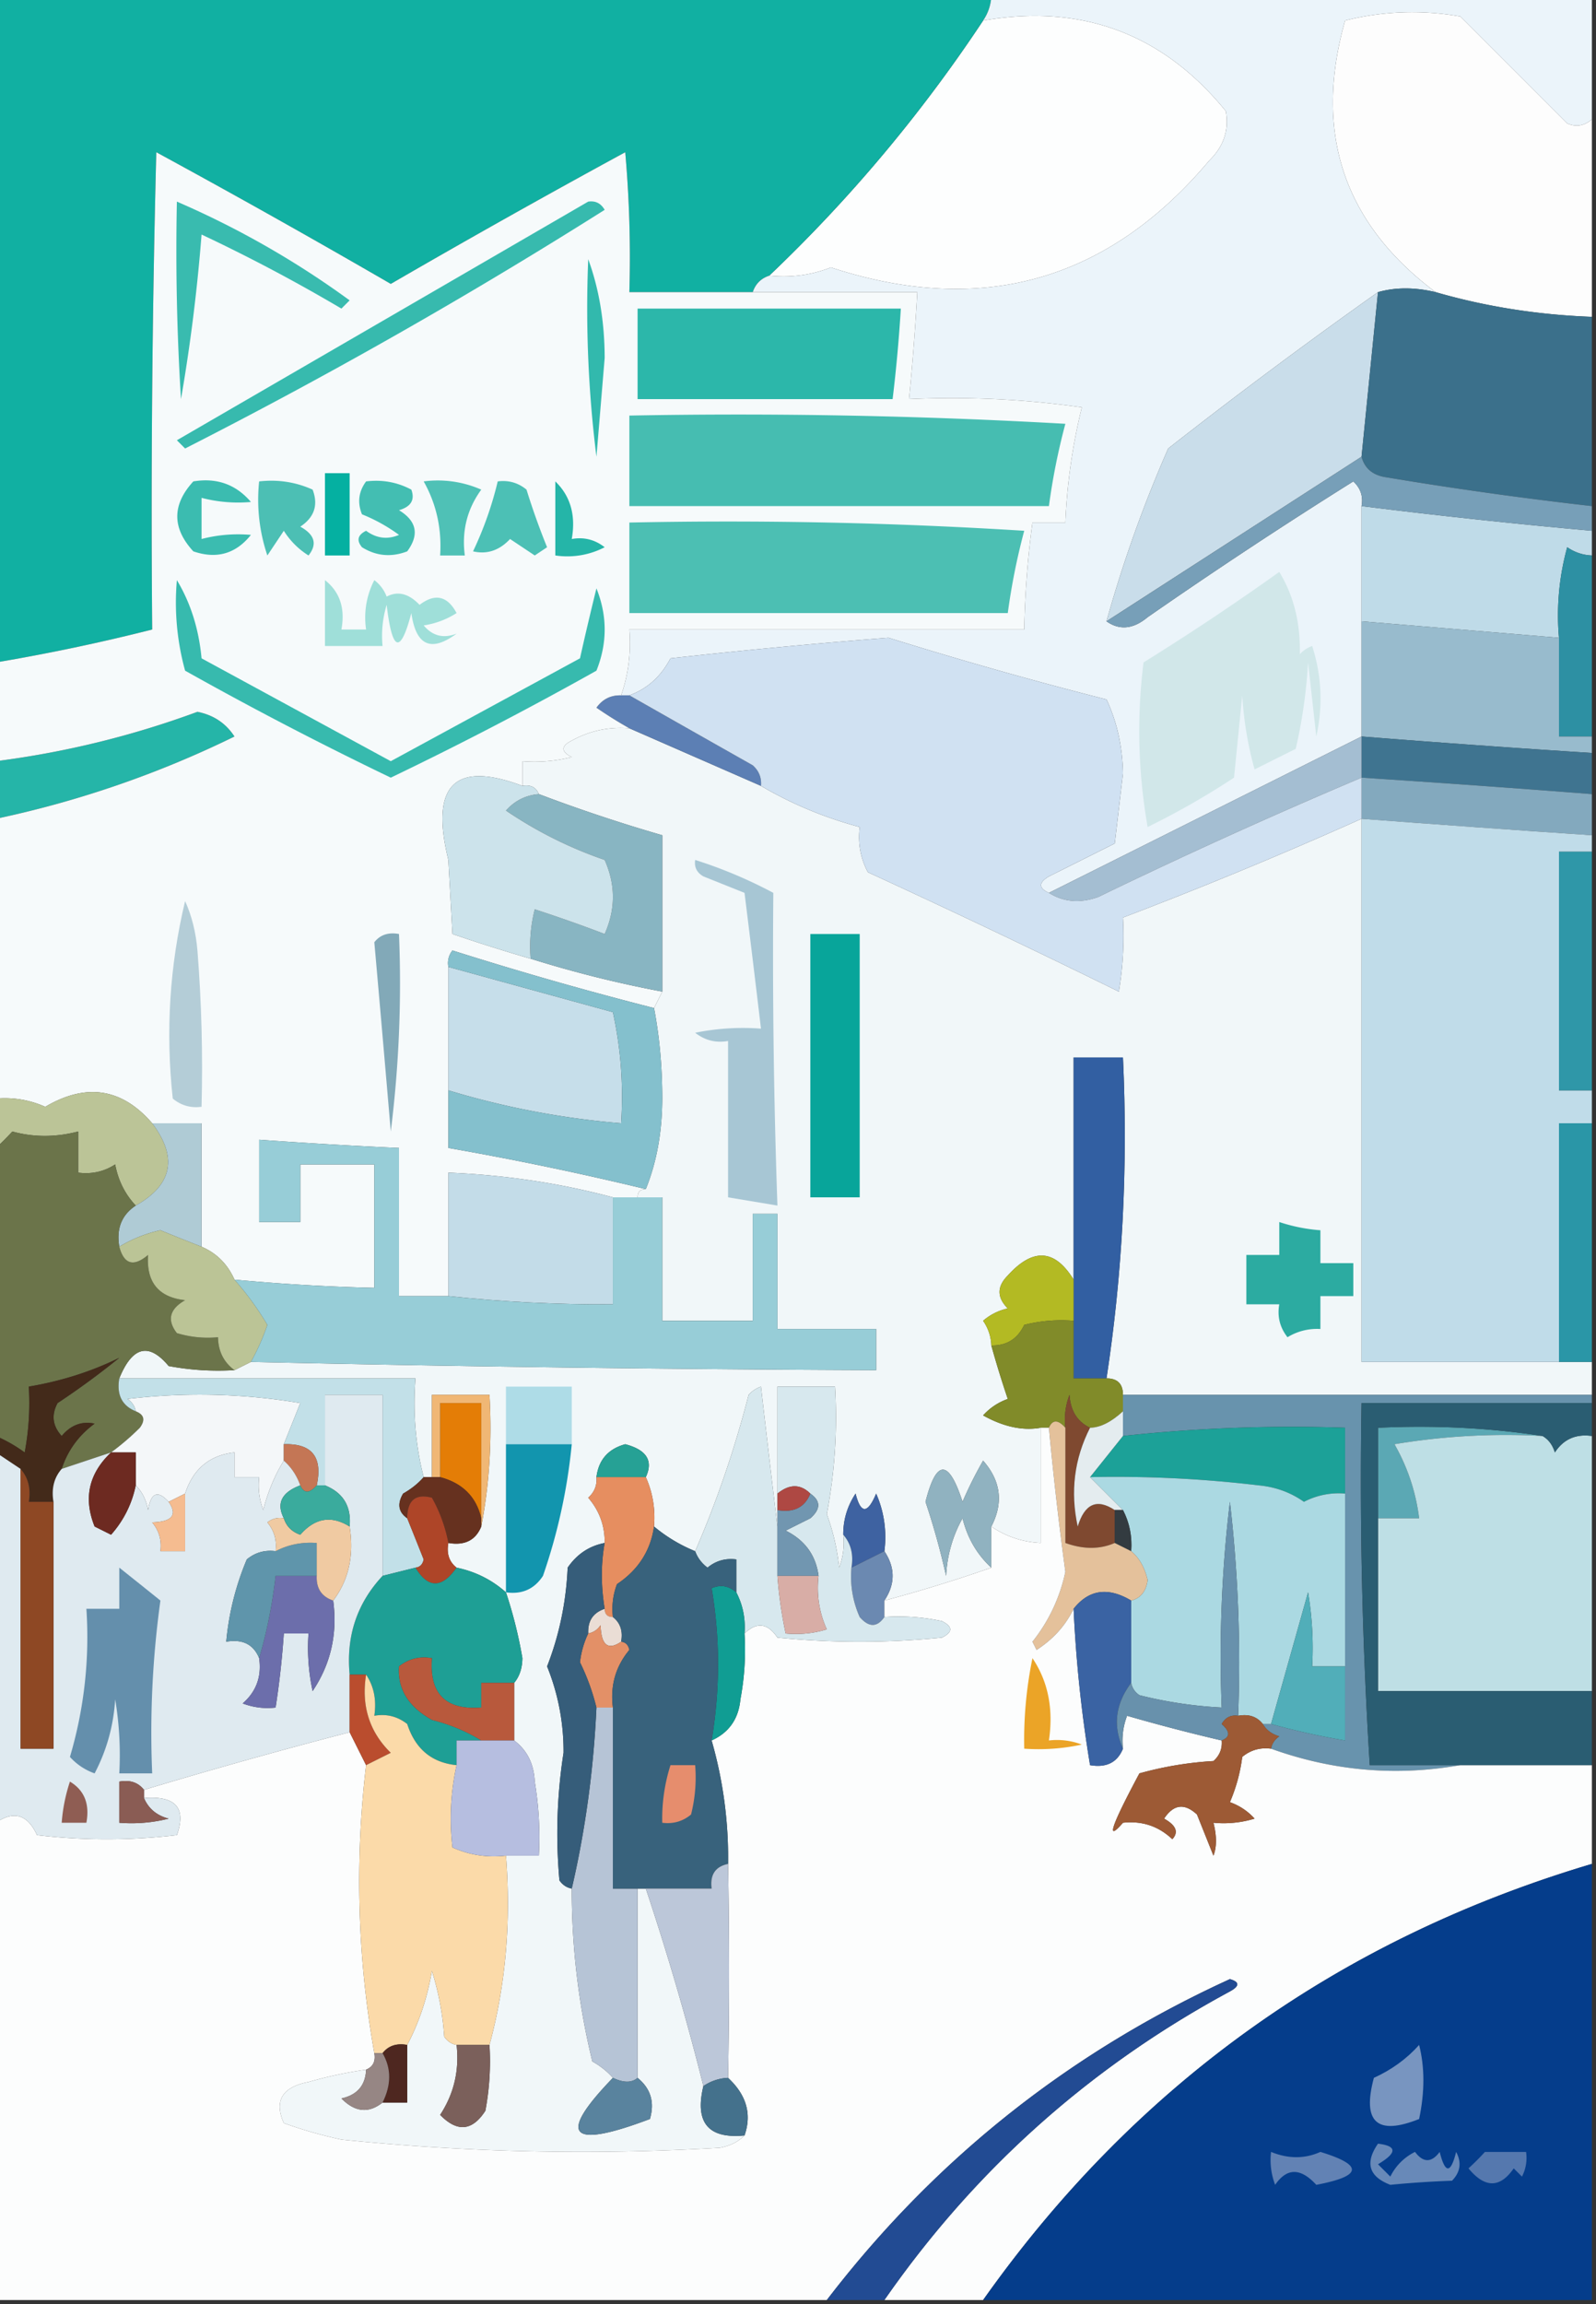 <svg xmlns="http://www.w3.org/2000/svg" width="194" height="280" style="shape-rendering:geometricPrecision;text-rendering:geometricPrecision;image-rendering:optimizeQuality;fill-rule:evenodd;clip-rule:evenodd"><rect width="100%" height="100%" fill="#333333" stroke="none"/><path style="opacity:1" fill="#fdfefe" d="M119.5 2.5c12.005-2.078 21.838 1.589 29.5 11 .418 2.288-.249 4.288-2 6-12.334 14.664-27.667 18.997-46 13-2.38.935-4.88 1.268-7.5 1a179.588 179.588 0 0 0 26-31z"/><path style="opacity:1" fill="#fdfdfd" d="M193.5 14.5v24c-6.58-.24-12.913-1.24-19-3-11.186-8.38-14.852-19.38-11-33a33.226 33.226 0 0 1 14-.5l13 13c1.077.47 2.077.303 3-.5z"/><path style="opacity:1" fill="#11b0a2" d="M-.5-.5h121a5.727 5.727 0 0 1-1 3 179.588 179.588 0 0 1-26 31c-1 .333-1.667 1-2 2h-15c.166-5.676 0-11.343-.5-17-9.58 5.207-19.08 10.54-28.5 16-9.42-5.46-18.92-10.793-28.5-16-.5 19.33-.667 38.664-.5 58a240.379 240.379 0 0 1-19 4v-81z"/><path style="opacity:1" fill="#ebf4fa" d="M120.5-.5h73v15c-.923.803-1.923.97-3 .5l-13-13a33.226 33.226 0 0 0-14 .5c-3.852 13.62-.186 24.62 11 33-2.541-.603-4.874-.603-7 0a659.093 659.093 0 0 0-25.5 19 157.564 157.564 0 0 0-7.5 21c1.589 1.121 3.256.954 5-.5a626.95 626.95 0 0 1 25-16.5c.886.825 1.219 1.825 1 3v28l-38 19c-1.273-.577-1.273-1.243 0-2l8-4 1-8.5c-.058-3.276-.724-6.276-2-9a517.082 517.082 0 0 1-26.5-7.5A811.742 811.742 0 0 0 81.5 80c-1.15 2.2-2.817 3.7-5 4.5h-1c.888-2.555 1.221-5.221 1-8h48c.086-4.357.42-8.69 1-13h4a70.875 70.875 0 0 1 2-14 111.123 111.123 0 0 0-21-1c.427-4.324.761-8.658 1-13h-20c.333-1 1-1.667 2-2 2.62.268 5.12-.065 7.5-1 18.333 5.997 33.666 1.664 46-13 1.751-1.712 2.418-3.712 2-6-7.662-9.411-17.495-13.078-29.5-11a5.727 5.727 0 0 0 1-3z"/><path style="opacity:1" fill="#c9ddea" d="m167.5 35.5-2 20-31 20a157.564 157.564 0 0 1 7.5-21 659.093 659.093 0 0 1 25.5-19z"/><path style="opacity:1" fill="#3b708b" d="M174.5 35.5c6.087 1.76 12.42 2.76 19 3v23a482.816 482.816 0 0 1-25-3.5c-1.619-.236-2.619-1.069-3-2.5l2-20c2.126-.603 4.459-.603 7 0z"/><path style="opacity:1" fill="#bfdbe8" d="M165.5 61.5a799.445 799.445 0 0 0 28 3v3a5.577 5.577 0 0 1-3-1 31.117 31.117 0 0 0-1 11l-24-2v-14z"/><path style="opacity:1" fill="#779fb8" d="M165.5 55.5c.381 1.431 1.381 2.264 3 2.5a482.816 482.816 0 0 0 25 3.5v3a799.445 799.445 0 0 1-28-3c.219-1.175-.114-2.175-1-3a626.95 626.95 0 0 0-25 16.5c-1.744 1.454-3.411 1.621-5 .5l31-20z"/><path style="opacity:1" fill="#d1e7e9" d="M155.5 69.5c1.75 2.855 2.583 6.189 2.5 10 .414-.457.914-.79 1.5-1 1.159 3.622 1.325 7.289.5 11l-1-9a62.054 62.054 0 0 1-1.5 10.5l-5 2.5a42.758 42.758 0 0 1-1.5-9l-1 10a95.33 95.33 0 0 1-10.5 6 67.229 67.229 0 0 1-.5-20 308.978 308.978 0 0 0 16.5-11z"/><path style="opacity:1" fill="#2d90a3" d="M193.5 67.5v22h-4v-12a31.117 31.117 0 0 1 1-11c.917.627 1.917.96 3 1z"/><path style="opacity:1" fill="#25b5a8" d="M-.5 99.5v-7a111.39 111.39 0 0 0 24.5-6c1.951.388 3.451 1.388 4.5 3a124.401 124.401 0 0 1-29 10z"/><path style="opacity:1" fill="#98bbcd" d="m165.5 75.5 24 2v12h4v2a1783.11 1783.11 0 0 1-28-2v-14z"/><path style="opacity:1" fill="#f1f7f9" d="m76.5 88.5 16 7c3.713 2.185 7.713 3.852 12 5-.239 1.967.094 3.801 1 5.5a1278.494 1278.494 0 0 1 30.5 14.5c.498-2.982.665-5.982.5-9a547.3 547.3 0 0 0 29-12v66h28v4h-57c0-1.333-.667-2-2-2 1.952-12.752 2.618-25.752 2-39h-6v27c-2.278-3.721-4.945-3.887-8-.5-1.333 1.333-1.333 2.667 0 4a6.802 6.802 0 0 0-3 1.5 5.576 5.576 0 0 1 1 3c.603 2.179 1.27 4.346 2 6.5a7.293 7.293 0 0 0-3 2c2.484 1.386 4.818 1.886 7 1.5v14c-2.218-.114-4.218-.78-6-2 1.492-2.879 1.159-5.546-1-8a48.165 48.165 0 0 0-2.5 5c-1.682-5.208-3.182-5.208-4.5 0a89.688 89.688 0 0 1 2.5 9c.14-2.543.806-4.877 2-7 .6 2.41 1.766 4.41 3.5 6a180.932 180.932 0 0 1-13 4c1.333-2 1.333-4 0-6a13.116 13.116 0 0 0-1-7c-1.041 2.491-1.874 2.491-2.5 0-1.009 1.525-1.509 3.192-1.5 5a8.43 8.43 0 0 1-.5 4 26.67 26.67 0 0 0-1.5-6.5 62.792 62.792 0 0 0 1-15.5h-7v17a2763.256 2763.256 0 0 1-2-17 3.647 3.647 0 0 0-1.5 1c-1.705 6.618-3.871 12.951-6.5 19a18.915 18.915 0 0 1-5-3c.175-2.121-.159-4.121-1-6 .933-1.985.1-3.318-2.5-4-2.074.572-3.24 1.905-3.5 4 .086.996-.248 1.829-1 2.5 1.361 1.584 2.028 3.418 2 5.5-1.871.359-3.371 1.359-4.5 3-.187 4.21-1.02 8.21-2.5 12a27.415 27.415 0 0 1 2 10.5 63.54 63.54 0 0 0-.5 15.5c.383.556.883.889 1.5 1a87.673 87.673 0 0 0 2.5 21c.995.566 1.828 1.233 2.5 2-6.814 7.045-5.314 8.712 4.5 5 .599-2.035.099-3.701-1.5-5v-23h1a321.616 321.616 0 0 1 7 24c-1.075 4.438.592 6.438 5 6-.763.768-1.763 1.268-3 1.5a286.6 286.6 0 0 1-46-1 54.642 54.642 0 0 1-7-2c-1.206-2.709-.206-4.375 3-5a52.55 52.55 0 0 1 7-1.5c-.074 1.911-1.074 3.078-3 3.5 1.648 1.677 3.315 1.844 5 .5h3v-7c1.442-2.73 2.442-5.73 3-9a34.21 34.21 0 0 1 1.5 8c.383.556.883.889 1.5 1 .346 3.102-.32 5.935-2 8.5 2.078 2.134 3.912 1.968 5.5-.5.497-2.646.664-5.313.5-8 1.965-7.26 2.632-14.927 2-23h4a40.939 40.939 0 0 0-.5-9c-.1-2.153-.933-3.819-2.5-5v-7c.647-.774.98-1.774 1-3a54.344 54.344 0 0 0-2-8c-1.716-1.525-3.716-2.525-6-3-.904-.709-1.237-1.709-1-3 1.983.343 3.317-.324 4-2 .988-5.14 1.321-10.474 1-16h-7v10h-1c-.983-3.798-1.317-7.798-1-12h-36c1.59-3.894 3.59-4.394 6-1.5 2.646.497 5.313.664 8 .5l2-1c25.33.565 50.663.898 76 1v-5h-12v-14h-3v13h-11v-15h-3c0-.667.333-1 1-1 1.322-3.268 1.989-6.935 2-11-.001-3.849-.335-7.516-1-11l1-2v-19a197.652 197.652 0 0 1-15-5c-.342-.838-1.008-1.172-2-1v-3a18.436 18.436 0 0 0 6-.5c-1.333-.667-1.333-1.333 0-2 2.177-1.202 4.51-1.702 7-1.5z"/><path style="opacity:1" fill="#3f7490" d="M165.5 89.5c9.328.74 18.661 1.407 28 2v5a2177.38 2177.38 0 0 0-28-2v-5z"/><path style="opacity:1" fill="#5c7fb4" d="M75.5 84.5h1c4.938 2.806 9.938 5.64 15 8.5.752.67 1.086 1.504 1 2.5l-16-7a51.209 51.209 0 0 1-4-2.5c.744-1.039 1.744-1.539 3-1.5z"/><path style="opacity:1" fill="#a4bed2" d="M165.5 89.5v5a689.47 689.47 0 0 0-32 14.5c-2.212.789-4.212.622-6-.5l38-19z"/><path style="opacity:1" fill="#f6fafb" d="M91.5 35.5h20a300.158 300.158 0 0 1-1 13c7.032-.33 14.032.003 21 1a70.875 70.875 0 0 0-2 14h-4c-.58 4.31-.914 8.643-1 13h-48c.221 2.779-.112 5.445-1 8-1.256-.039-2.256.461-3 1.5a51.209 51.209 0 0 0 4 2.5c-2.49-.202-4.823.298-7 1.5-1.333.667-1.333 1.333 0 2a18.436 18.436 0 0 1-6 .5v3c-8.24-3.102-11.24-.102-9 9l.5 9a205.6 205.6 0 0 0 9.5 3 140.3 140.3 0 0 0 16 4l-1 2a444.831 444.831 0 0 1-24.5-7 2.427 2.427 0 0 0-.5 2v22a380.89 380.89 0 0 1 24 5c-.667 0-1 .333-1 1h-3c-6.424-1.719-13.09-2.719-20-3v15h-6v-18a655.952 655.952 0 0 1-17-1v10h5v-7h9v15a242.956 242.956 0 0 1-17-1c-.839-1.884-2.172-3.217-4-4v-15h-6c-3.685-4.267-8.018-4.934-13-2a11.987 11.987 0 0 0-6-1v-34a124.401 124.401 0 0 0 29-10c-1.049-1.612-2.549-2.612-4.5-3a111.39 111.39 0 0 1-24.5 6v-12a240.379 240.379 0 0 0 19-4c-.167-19.336 0-38.67.5-58 9.58 5.207 19.08 10.54 28.5 16 9.42-5.46 18.92-10.793 28.5-16 .5 5.657.666 11.324.5 17h15z"/><path style="opacity:1" fill="#37baae" d="M21.5 70.5c1.667 2.761 2.667 5.928 3 9.5l23 12.5 23-12.5c.625-2.8 1.292-5.634 2-8.5 1.333 3.333 1.333 6.667 0 10a444.837 444.837 0 0 1-25 13 444.837 444.837 0 0 1-25-13 31.121 31.121 0 0 1-1-11z"/><path style="opacity:1" fill="#9fdfd9" d="M39.5 70.5c1.808 1.418 2.475 3.418 2 6h3a9.864 9.864 0 0 1 1-6 4.452 4.452 0 0 1 1.5 2c1.343-.713 2.676-.38 4 1 1.88-1.43 3.38-1.096 4.5 1a10.253 10.253 0 0 1-4 1.5c1.072 1.284 2.405 1.617 4 1-3.105 2.293-4.938 1.46-5.5-2.5-1.328 5.063-2.328 4.73-3-1-.493 1.634-.66 3.3-.5 5h-7v-8z"/><path style="opacity:1" fill="#4cbfb3" d="M76.5 63.5c16.014-.333 32.014 0 48 1a79.158 79.158 0 0 0-2 10h-46v-11z"/><path style="opacity:1" fill="#43beb2" d="M44.5 58.5c1.967-.24 3.8.094 5.5 1 .456 1.244-.044 2.077-1.5 2.5 2.158 1.312 2.49 2.978 1 5-1.94.743-3.774.576-5.5-.5-.688-.832-.521-1.498.5-2 1.268.928 2.601 1.095 4 .5a20.492 20.492 0 0 0-4.5-2.5c-.58-1.428-.412-2.762.5-4z"/><path style="opacity:1" fill="#4cc0b5" d="M60.5 58.5c1.322-.17 2.489.163 3.5 1a87.301 87.301 0 0 0 2.5 7l-1.5 1-3-2c-1.3 1.393-2.8 1.893-4.5 1.5a42.925 42.925 0 0 0 3-8.5z"/><path style="opacity:1" fill="#3bbcb0" d="M23.5 58.5c2.846-.47 5.179.363 7 2.5a17.64 17.64 0 0 1-6-.5v5a17.64 17.64 0 0 1 6-.5c-1.838 2.303-4.172 2.97-7 2-2.601-2.83-2.601-5.663 0-8.5z"/><path style="opacity:1" fill="#25b5a8" d="M67.5 58.5c1.844 1.779 2.51 4.112 2 7 1.478-.262 2.811.071 4 1a9.864 9.864 0 0 1-6 1v-9z"/><path style="opacity:1" fill="#4fc1b6" d="M51.5 58.5a13.117 13.117 0 0 1 7 1c-1.723 2.368-2.39 5.034-2 8h-3c.21-3.252-.456-6.252-2-9z"/><path style="opacity:1" fill="#4cbfb4" d="M31.5 58.5c2.292-.256 4.46.077 6.5 1 .711 1.867.211 3.367-1.5 4.5 1.76.965 2.094 2.132 1 3.5a9.427 9.427 0 0 1-3-3l-2 3a21.12 21.12 0 0 1-1-9z"/><path style="opacity:1" fill="#05b0a1" d="M39.5 57.5h3v10h-3v-10z"/><path style="opacity:1" fill="#46bdb1" d="M76.5 50.5c17.68-.333 35.346 0 53 1a79.158 79.158 0 0 0-2 10h-51v-11z"/><path style="opacity:1" fill="#2cb7aa" d="M77.5 37.5h32a185.476 185.476 0 0 1-1 11h-31v-11z"/><path style="opacity:1" fill="#37baae" d="M71.5 24.5c.876-.13 1.543.203 2 1a634.253 634.253 0 0 1-51 29l-1-1c16.694-9.678 33.36-19.345 50-29z"/><path style="opacity:1" fill="#39bbaf" d="M21.5 24.5a108.825 108.825 0 0 1 21 12l-1 1a206.24 206.24 0 0 0-17-9 215.88 215.88 0 0 1-2.5 20c-.5-7.993-.666-15.993-.5-24z"/><path style="opacity:1" fill="#32b9ad" d="M71.5 31.5c1.324 3.607 1.99 7.607 2 12l-1 12a144.877 144.877 0 0 1-1-24z"/><path style="opacity:1" fill="#83a9be" d="M165.5 94.5a2177.38 2177.38 0 0 1 28 2v5a3348.518 3348.518 0 0 1-28-2v-5z"/><path style="opacity:1" fill="#d0e1f2" d="M127.5 108.5c1.788 1.122 3.788 1.289 6 .5a689.47 689.47 0 0 1 32-14.5v5a547.3 547.3 0 0 1-29 12 40.914 40.914 0 0 1-.5 9 1278.494 1278.494 0 0 0-30.5-14.5c-.906-1.699-1.239-3.533-1-5.5-4.287-1.148-8.287-2.815-12-5 .086-.996-.248-1.83-1-2.5a7058.805 7058.805 0 0 1-15-8.5c2.183-.8 3.85-2.3 5-4.5a811.742 811.742 0 0 1 26.5-2.5 517.082 517.082 0 0 0 26.5 7.5c1.276 2.724 1.942 5.724 2 9l-1 8.5-8 4c-1.273.757-1.273 1.423 0 2z"/><path style="opacity:1" fill="#c0dce9" d="M165.5 99.5c9.329.706 18.662 1.372 28 2v2h-4v29h4v4h-4v29h-24v-66z"/><path style="opacity:1" fill="#88b5c2" d="M65.5 96.5a197.652 197.652 0 0 0 15 5v19a140.3 140.3 0 0 1-16-4 18.437 18.437 0 0 1 .5-6c2.835.92 5.668 1.92 8.5 3 1.333-3 1.333-6 0-9a50.551 50.551 0 0 1-12-6c1.077-1.205 2.41-1.872 4-2z"/><path style="opacity:1" fill="#2f97a8" d="M193.5 103.5v29h-4v-29h4z"/><path style="opacity:1" fill="#cce3eb" d="M63.5 95.5c.992-.172 1.658.162 2 1-1.59.128-2.923.795-4 2a50.551 50.551 0 0 0 12 6c1.333 3 1.333 6 0 9a178.31 178.31 0 0 0-8.5-3 18.437 18.437 0 0 0-.5 6 205.6 205.6 0 0 1-9.5-3l-.5-9c-2.24-9.102.76-12.102 9-9z"/><path style="opacity:1" fill="#08a59a" d="M98.5 113.5h6v32h-6v-32z"/><path style="opacity:1" fill="#82a9b8" d="M45.5 114.5c.709-.904 1.709-1.237 3-1a144.874 144.874 0 0 1-1 24c-.667-7.823-1.333-15.49-2-23z"/><path style="opacity:1" fill="#c6deea" d="M54.5 117.5c6.632 1.826 13.299 3.659 20 5.5.967 4.401 1.3 8.901 1 13.5a101.069 101.069 0 0 1-21-4v-15z"/><path style="opacity:1" fill="#b4cdd7" d="M22.5 109.5c.81 1.792 1.31 3.792 1.5 6 .5 6.325.666 12.658.5 19-1.322.17-2.489-.163-3.5-1-.884-8.136-.384-16.136 1.5-24z"/><path style="opacity:1" fill="#a7c6d4" d="M84.5 104.5a56.142 56.142 0 0 1 9.5 4 868.115 868.115 0 0 0 .5 38l-6-1v-19c-1.478.262-2.811-.071-4-1a29.231 29.231 0 0 1 8-.5 3166.364 3166.364 0 0 0-2-16.5l-5-2c-.797-.457-1.13-1.124-1-2z"/><path style="opacity:1" fill="#325fa2" d="M134.5 167.5h-4v-39h6c.618 13.248-.048 26.248-2 39z"/><path style="opacity:1" fill="#bbc497" d="M18.5 136.5c3.126 4.154 2.46 7.488-2 10-1.3-1.382-2.134-3.048-2.5-5-1.356.88-2.856 1.214-4.5 1v-5c-2.737.713-5.404.713-8 0a30.983 30.983 0 0 1-2 2v-6a11.987 11.987 0 0 1 6 1c4.982-2.934 9.315-2.267 13 2z"/><path style="opacity:1" fill="#84c0cd" d="M79.5 122.5c.665 3.484.999 7.151 1 11-.011 4.065-.678 7.732-2 11a380.89 380.89 0 0 0-24-5v-7a101.069 101.069 0 0 0 21 4c.3-4.599-.033-9.099-1-13.5-6.701-1.841-13.368-3.674-20-5.5a2.427 2.427 0 0 1 .5-2 444.831 444.831 0 0 0 24.5 7z"/><path style="opacity:1" fill="#2a96a7" d="M193.5 136.5v29h-4v-29h4z"/><path style="opacity:1" fill="#afcbd5" d="M18.5 136.5h6v15a319.756 319.756 0 0 1-5-2 16.485 16.485 0 0 0-5 2c-.38-2.198.287-3.865 2-5 4.46-2.512 5.126-5.846 2-10z"/><path style="opacity:1" fill="#c3dce8" d="M74.5 145.5v13c-6.69.046-13.357-.288-20-1v-15c6.91.281 13.576 1.281 20 3z"/><path style="opacity:1" fill="#6b744a" d="M16.5 146.5c-1.713 1.135-2.38 2.802-2 5 .577 2.152 1.744 2.485 3.5 1-.229 3.31 1.271 5.144 4.5 5.5-1.894 1.079-2.227 2.413-1 4 1.634.494 3.3.66 5 .5.027 1.699.694 3.033 2 4a32.462 32.462 0 0 1-8-.5c-2.41-2.894-4.41-2.394-6 1.5-.343 1.983.323 3.317 2 4 1.025.397 1.192 1.063.5 2a30.217 30.217 0 0 1-3.5 3l-6 2c.728-2.235 2.061-4.068 4-5.5-1.547-.333-2.88.167-4 1.5-1.114-1.223-1.28-2.556-.5-4a95.598 95.598 0 0 0 7.5-5.5c-3.37 1.662-7.037 2.829-11 3.5a32.438 32.438 0 0 1-.5 8 18.473 18.473 0 0 0-3.5-2v-35a30.983 30.983 0 0 0 2-2c2.596.713 5.263.713 8 0v5c1.644.214 3.144-.12 4.5-1 .366 1.952 1.2 3.618 2.5 5z"/><path style="opacity:1" fill="#2caba1" d="M155.5 148.5a20.69 20.69 0 0 0 5 1v4h4v4h-4v4a6.846 6.846 0 0 0-4 1c-.929-1.189-1.262-2.522-1-4h-4v-6h4v-4z"/><path style="opacity:1" fill="#bbc496" d="M24.5 151.5c1.828.783 3.161 2.116 4 4a36.13 36.13 0 0 1 4 5.5 27.605 27.605 0 0 1-2 4.5l-2 1c-1.306-.967-1.973-2.301-2-4a12.93 12.93 0 0 1-5-.5c-1.227-1.587-.894-2.921 1-4-3.229-.356-4.729-2.19-4.5-5.5-1.756 1.485-2.923 1.152-3.5-1a16.485 16.485 0 0 1 5-2c1.677.687 3.344 1.354 5 2z"/><path style="opacity:1" fill="#b3ba23" d="M130.5 155.5v5a18.453 18.453 0 0 0-6 .5c-.808 1.706-2.141 2.539-4 2.5a5.576 5.576 0 0 0-1-3 6.802 6.802 0 0 1 3-1.5c-1.333-1.333-1.333-2.667 0-4 3.055-3.387 5.722-3.221 8 .5z"/><path style="opacity:1" fill="#97cdd7" d="M54.5 157.5c6.643.712 13.31 1.046 20 1v-13h6v15h11v-13h3v14h12v5c-25.337-.102-50.67-.435-76-1a27.605 27.605 0 0 0 2-4.5 36.13 36.13 0 0 0-4-5.5c5.652.532 11.319.865 17 1v-15h-9v7h-5v-10c5.661.407 11.328.74 17 1v18h6z"/><path style="opacity:1" fill="#818b29" d="M130.5 160.5v7h4c1.333 0 2 .667 2 2v2c-1.42 1.311-2.753 1.977-4 2-1.545-.73-2.378-2.063-2.5-4a8.43 8.43 0 0 0-.5 4c-.896-1.006-1.562-1.006-2 0h-1c-2.182.386-4.516-.114-7-1.5a7.293 7.293 0 0 1 3-2 119.778 119.778 0 0 1-2-6.5c1.859.039 3.192-.794 4-2.5a18.453 18.453 0 0 1 6-.5z"/><path style="opacity:1" fill="#432a1a" d="M7.5 178.5c-.934 1.068-1.268 2.401-1 4h-3c.268-1.599-.066-2.932-1-4l-3-2v-2a18.473 18.473 0 0 1 3.5 2c.497-2.646.664-5.313.5-8 3.963-.671 7.63-1.838 11-3.5a95.598 95.598 0 0 1-7.5 5.5c-.78 1.444-.614 2.777.5 4 1.12-1.333 2.453-1.833 4-1.5-1.939 1.432-3.272 3.265-4 5.5z"/><path style="opacity:1" fill="#aedce7" d="M69.5 175.5h-8v-7h8v7z"/><path style="opacity:1" fill="#f4f7f9" d="M34.5 175.5v2c-1.1 1.777-1.934 3.777-2.5 6a8.435 8.435 0 0 1-.5-4h-3v-3c-3.026.337-5.026 2.004-6 5l-2 1c-1.325-1.453-2.158-1.119-2.5 1-.232-1.237-.732-2.237-1.5-3v-4h-3a30.217 30.217 0 0 0 3.5-3c.692-.937.525-1.603-.5-2-.11-.617-.444-1.117-1-1.5a74.08 74.08 0 0 1 21 .5c-.674 1.695-1.341 3.362-2 5z"/><path style="opacity:1" fill="#c2e0e8" d="M14.5 167.5h36c-.317 4.202.017 8.202 1 12-.672.767-1.505 1.434-2.5 2-.74 1.249-.574 2.249.5 3 .659 1.638 1.326 3.305 2 5-.124.607-.457.94-1 1l-4 1v-22h-7v11h-1c.744-3.45-.59-5.116-4-5 .659-1.638 1.326-3.305 2-5a74.08 74.08 0 0 0-21-.5c.556.383.89.883 1 1.5-1.677-.683-2.343-2.017-2-4z"/><path style="opacity:1" fill="#e47d06" d="M58.5 184.5c-.61-2.611-2.277-4.278-5-5v-9h5v14z"/><path style="opacity:1" fill="#6893ad" d="M136.5 169.5h57v1h-28a555.958 555.958 0 0 0 1 44h11c-7.802 1.377-15.469.711-23-2 .111-.617.444-1.117 1-1.5-.916-.278-1.582-.778-2-1.5h1a87.925 87.925 0 0 0 9 2v-38a190.291 190.291 0 0 0-27 1v-5z"/><path style="opacity:1" fill="#1ca198" d="M163.5 181.5a9.108 9.108 0 0 0-5 1c-1.617-1.142-3.45-1.809-5.5-2a147.042 147.042 0 0 0-20.5-1l4-5a190.291 190.291 0 0 1 27-1v8z"/><path style="opacity:1" fill="#5ba8b4" d="M187.5 174.5a81.883 81.883 0 0 0-18 1 23.942 23.942 0 0 1 3 9h-5v-11c6.854-.324 13.521.009 20 1z"/><path style="opacity:1" fill="#bedfe5" d="M187.5 174.5c.722.418 1.222 1.084 1.5 2 1.049-1.607 2.549-2.273 4.5-2v31h-26v-21h5a23.942 23.942 0 0 0-3-9 81.883 81.883 0 0 1 18-1z"/><path style="opacity:1" fill="#1295ae" d="M61.5 175.5h8a69.26 69.26 0 0 1-3.5 16c-1.049 1.607-2.549 2.273-4.5 2v-18z"/><path style="opacity:1" fill="#26a195" d="M78.5 179.5h-6c.26-2.095 1.426-3.428 3.5-4 2.6.682 3.433 2.015 2.5 4z"/><path style="opacity:1" fill="#7f4930" d="M132.5 173.5c-1.919 3.769-2.419 7.769-1.5 12 .835-2.769 2.335-3.435 4.5-2v4c-1.809.791-3.809.791-6 0v-14a8.43 8.43 0 0 1 .5-4c.122 1.937.955 3.27 2.5 4z"/><path style="opacity:1" fill="#f0b775" d="M58.5 185.5v-15h-5v9h-1v-10h7c.321 5.526-.012 10.86-1 16z"/><path style="opacity:1" fill="#c47655" d="M34.5 175.5c3.41-.116 4.744 1.55 4 5-.896 1.006-1.562 1.006-2 0-.432-1.21-1.099-2.21-2-3v-2z"/><path style="opacity:1" fill="#e4ecef" d="M136.5 171.5v3l-4 5 4 4h-1c-2.165-1.435-3.665-.769-4.5 2-.919-4.231-.419-8.231 1.5-12 1.247-.023 2.58-.689 4-2z"/><path style="opacity:1" fill="#e68e60" d="M72.5 179.5h6c.841 1.879 1.175 3.879 1 6-.418 2.939-1.918 5.272-4.5 7a8.435 8.435 0 0 0-.5 4c-.667 0-1-.333-1-1-.457-2.809-.457-5.476 0-8 .028-2.082-.639-3.916-2-5.5.752-.671 1.086-1.504 1-2.5z"/><path style="opacity:1" fill="#90b2c0" d="M120.5 185.5v5c-1.734-1.59-2.9-3.59-3.5-6-1.194 2.123-1.86 4.457-2 7a89.688 89.688 0 0 0-2.5-9c1.318-5.208 2.818-5.208 4.5 0a48.165 48.165 0 0 1 2.5-5c2.159 2.454 2.492 5.121 1 8z"/><path style="opacity:1" fill="#66311f" d="M51.5 179.5h2c2.723.722 4.39 2.389 5 5v1c-.683 1.676-2.017 2.343-4 2a18.163 18.163 0 0 0-2-5.5c-1.99-.519-2.99.314-3 2.5-1.074-.751-1.24-1.751-.5-3 .995-.566 1.828-1.233 2.5-2z"/><path style="opacity:1" fill="#3e62a1" d="m107.5 188.5-4 2c.268-1.599-.066-2.932-1-4-.009-1.808.491-3.475 1.5-5 .626 2.491 1.459 2.491 2.5 0a13.116 13.116 0 0 1 1 7z"/><path style="opacity:1" fill="#abd9e2" d="M132.5 179.5c6.856-.144 13.69.189 20.5 1 2.05.191 3.883.858 5.5 2a9.108 9.108 0 0 1 5-1v21h-4a40.914 40.914 0 0 0-.5-9c-1.504 5.352-3.004 10.685-4.5 16h-1c-.709-.904-1.709-1.237-3-1a169.926 169.926 0 0 0-1-26 157.135 157.135 0 0 0-1 25 52.016 52.016 0 0 1-10-1.5c-.556-.383-.889-.883-1-1.5v-10c1.149-.291 1.816-1.124 2-2.5-.373-1.55-1.04-2.717-2-3.5.134-1.792-.199-3.458-1-5l-4-4z"/><path style="opacity:1" fill="#333b40" d="M135.5 183.5h1c.801 1.542 1.134 3.208 1 5l-2-1v-4z"/><path style="opacity:1" fill="#ae4528" d="M54.5 187.5c-.237 1.291.096 2.291 1 3-1.796 2.548-3.462 2.548-5 0 .543-.06.876-.393 1-1-.674-1.695-1.341-3.362-2-5 .01-2.186 1.01-3.019 3-2.5a18.163 18.163 0 0 1 2 5.5z"/><path style="opacity:1" fill="#6b89b1" d="M107.5 188.5c1.333 2 1.333 4 0 6v2c-.886 1.276-1.886 1.276-3 0a11.988 11.988 0 0 1-1-6l4-2z"/><path style="opacity:1" fill="#e4c19b" d="M129.5 173.5v14c2.191.791 4.191.791 6 0l2 1c.96.783 1.627 1.95 2 3.5-.184 1.376-.851 2.209-2 2.5-2.81-1.678-5.143-1.345-7 1-.978 2.032-2.478 3.698-4.5 5l-.5-1a20.226 20.226 0 0 0 4-8.5 423.761 423.761 0 0 1-2-17.5c.438-1.006 1.104-1.006 2 0z"/><path style="opacity:1" fill="#1e9f95" d="M50.5 190.5c1.538 2.548 3.204 2.548 5 0 2.284.475 4.284 1.475 6 3a54.344 54.344 0 0 1 2 8c-.02 1.226-.353 2.226-1 3h-4v3c-4.333.333-6.333-1.667-6-6-1.478-.262-2.811.071-4 1-.197 2.731 1.137 4.897 4 6.5 2.223.566 4.223 1.4 6 2.5h-3v3c-3.018-.3-5.018-1.967-6-5-1.189-.929-2.522-1.262-4-1 .285-1.915-.049-3.581-1-5h-2c-.444-4.669.89-8.669 4-12l4-1z"/><path style="opacity:1" fill="#fcfdfd" d="M126.5 173.5h1a423.761 423.761 0 0 0 2 17.5 20.226 20.226 0 0 1-4 8.5l.5 1c2.022-1.302 3.522-2.968 4.5-5 .292 6.377.959 12.71 2 19 1.983.343 3.317-.324 4-2a8.43 8.43 0 0 1 .5-4 227.787 227.787 0 0 0 11.5 3c.086.996-.248 1.829-1 2.5a42.769 42.769 0 0 0-9 1.5c-3.449 6.442-4.116 8.442-2 6 2.327-.253 4.327.414 6 2 .793-.855.46-1.689-1-2.5 1.149-1.744 2.483-1.911 4-.5l2 5c.406-1.057.406-2.391 0-4a12.93 12.93 0 0 0 5-.5 7.293 7.293 0 0 0-3-2 20.431 20.431 0 0 0 1.5-5.5c1.011-.837 2.178-1.17 3.5-1 7.531 2.711 15.198 3.377 23 2h16v12c-30.83 9.179-55.497 26.845-74 53h-12c11.003-15.835 25.003-28.335 42-37.5 1.196-.654 1.196-1.154 0-1.5-19.61 8.961-35.944 21.961-49 39H-.5v-58c2.18-1.509 3.847-1.009 5 1.5a72.464 72.464 0 0 0 17 0c1.176-3.309-.157-4.809-4-4.5v-1a683.834 683.834 0 0 1 25-7l2 4a119.645 119.645 0 0 0 1 35c.172.992-.162 1.658-1 2a52.55 52.55 0 0 0-7 1.5c-3.206.625-4.206 2.291-3 5a54.642 54.642 0 0 0 7 2 286.6 286.6 0 0 0 46 1c1.237-.232 2.237-.732 3-1.5.903-2.592.236-4.926-2-7a716.31 716.31 0 0 0 0-26 51.549 51.549 0 0 0-2-15c2.11-.953 3.277-2.619 3.5-5 .497-2.646.664-5.313.5-8 1.485-1.435 2.818-1.268 4 .5a100.2 100.2 0 0 0 20 0c1.333-.667 1.333-1.333 0-2a24.935 24.935 0 0 0-7-.5v-2a180.932 180.932 0 0 0 13-4v-5c1.782 1.22 3.782 1.886 6 2v-14z"/><path style="opacity:1" fill="#d7e8ee" d="M94.5 185.5v6a51.648 51.648 0 0 0 1 7c1.7.16 3.366-.006 5-.5-.923-2.041-1.256-4.208-1-6.5-.328-2.504-1.662-4.338-4-5.5l3-1.5c1.276-1.114 1.276-2.114 0-3-1.205-1.186-2.539-1.186-4 0v-13h7a62.792 62.792 0 0 1-1 15.5 26.67 26.67 0 0 1 1.5 6.5 8.43 8.43 0 0 0 .5-4c.934 1.068 1.268 2.401 1 4a11.988 11.988 0 0 0 1 6c1.114 1.276 2.114 1.276 3 0 2.357-.163 4.69.003 7 .5 1.333.667 1.333 1.333 0 2a100.2 100.2 0 0 1-20 0c-1.182-1.768-2.515-1.935-4-.5.134-1.792-.2-3.458-1-5v-4c-1.322-.17-2.489.163-3.5 1-.717-.544-1.217-1.211-1.5-2 2.629-6.049 4.795-12.382 6.5-19a3.647 3.647 0 0 1 1.5-1c.667 5.819 1.334 11.486 2 17z"/><path style="opacity:1" fill="#7196b0" d="M98.5 181.5c1.276.886 1.276 1.886 0 3l-3 1.5c2.338 1.162 3.672 2.996 4 5.5h-5v-8c1.983.343 3.317-.324 4-2z"/><path style="opacity:1" fill="#ae4843" d="M98.5 181.5c-.683 1.676-2.017 2.343-4 2v-2c1.461-1.186 2.795-1.186 4 0z"/><path style="opacity:1" fill="#3a63a3" d="M137.5 194.5v10c-1.913 2.54-2.246 5.207-1 8-.683 1.676-2.017 2.343-4 2a161.505 161.505 0 0 1-2-19c1.857-2.345 4.19-2.678 7-1z"/><path style="opacity:1" fill="#51aeb9" d="M163.5 202.5v9a87.925 87.925 0 0 1-9-2c1.496-5.315 2.996-10.648 4.5-16 .498 2.982.665 5.982.5 9h4z"/><path style="opacity:1" fill="#d8ada6" d="M94.5 191.5h5c-.256 2.292.077 4.459 1 6.5-1.634.494-3.3.66-5 .5a51.648 51.648 0 0 1-1-7z"/><path style="opacity:1" fill="#eaddd5" d="M73.5 195.5c0 .667.333 1 1 1 .904.709 1.237 1.709 1 3-1.592 1.102-2.425.435-2.5-2-.383.556-.883.889-1.5 1-.073-1.527.594-2.527 2-3z"/><path style="opacity:1" fill="#dfeaf0" d="M46.5 191.5c-3.11 3.331-4.444 7.331-4 12v7a683.834 683.834 0 0 0-25 7c-.709-.904-1.709-1.237-3-1v5a18.452 18.452 0 0 0 6-.5c-1.442-.377-2.442-1.21-3-2.5 3.843-.309 5.176 1.191 4 4.5a72.464 72.464 0 0 1-17 0c-1.153-2.509-2.82-3.009-5-1.5v-45l3 2v34h4v-30c-.268-1.599.066-2.932 1-4l6-2c-2.713 2.568-3.38 5.568-2 9l2 1a12.799 12.799 0 0 0 3-6c.768.763 1.268 1.763 1.5 3 .342-2.119 1.175-2.453 2.5-1 1.102 1.592.435 2.425-2 2.5.837 1.011 1.17 2.178 1 3.5h3v-7c.974-2.996 2.974-4.663 6-5v3h3a8.435 8.435 0 0 0 .5 4c.566-2.223 1.4-4.223 2.5-6 .901.79 1.568 1.79 2 3-2.262.845-2.929 2.178-2 4a2.429 2.429 0 0 0-2 .5c.837 1.011 1.17 2.178 1 3.5-1.322-.17-2.489.163-3.5 1a33.543 33.543 0 0 0-2.5 10c1.983-.343 3.317.324 4 2 .322 2.222-.345 4.056-2 5.5a8.43 8.43 0 0 0 4 .5c.463-2.982.796-5.982 1-9h3c-.163 2.357.003 4.69.5 7 2.209-3.289 3.042-6.956 2.5-11 1.888-2.488 2.554-5.488 2-9 .227-2.433-.773-4.099-3-5v-11h7v22z"/><path style="opacity:1" fill="#648fac" d="M14.5 190.5c1.648 1.31 3.314 2.643 5 4a116.725 116.725 0 0 0-1 21h-4a40.939 40.939 0 0 0-.5-9c-.198 3.202-1.031 6.202-2.5 9a7.292 7.292 0 0 1-3-2 51.214 51.214 0 0 0 2-18h4v-5z"/><path style="opacity:1" fill="#6c6eab" d="M38.5 191.5c-.073 1.527.594 2.527 2 3 .542 4.044-.291 7.711-2.5 11a24.939 24.939 0 0 1-.5-7h-3a104.578 104.578 0 0 1-1 9 8.43 8.43 0 0 1-4-.5c1.655-1.444 2.322-3.278 2-5.5.934-3.156 1.6-6.489 2-10h5z"/><path style="opacity:1" fill="#5f95ab" d="M38.5 191.5h-5c-.4 3.511-1.066 6.844-2 10-.683-1.676-2.017-2.343-4-2a33.543 33.543 0 0 1 2.5-10c1.011-.837 2.178-1.17 3.5-1 1.542-.801 3.209-1.134 5-1v4z"/><path style="opacity:1" fill="#f0caa2" d="M34.5 184.5c.311.978.978 1.645 2 2 1.781-2.046 3.781-2.38 6-1 .554 3.512-.112 6.512-2 9-1.406-.473-2.073-1.473-2-3v-4c-1.791-.134-3.458.199-5 1 .17-1.322-.163-2.489-1-3.5a2.429 2.429 0 0 1 2-.5z"/><path style="opacity:1" fill="#f5bc90" d="M22.5 181.5v7h-3c.17-1.322-.163-2.489-1-3.5 2.435-.075 3.102-.908 2-2.5l2-1z"/><path style="opacity:1" fill="#8e4824" d="M2.5 178.5c.934 1.068 1.268 2.401 1 4h3v30h-4v-34z"/><path style="opacity:1" fill="#3aab9d" d="M36.5 180.5c.438 1.006 1.104 1.006 2 0h1c2.227.901 3.227 2.567 3 5-2.219-1.38-4.219-1.046-6 1-1.022-.355-1.689-1.022-2-2-.929-1.822-.262-3.155 2-4z"/><path style="opacity:1" fill="#6d2a21" d="M13.5 176.5h3v4a12.799 12.799 0 0 1-3 6l-2-1c-1.38-3.432-.713-6.432 2-9z"/><path style="opacity:1" fill="#e39067" d="M75.5 199.5c.543.06.876.393 1 1-1.671 2.01-2.338 4.343-2 7h-2a27.206 27.206 0 0 0-2-5.5 10.978 10.978 0 0 1 1-3.5c.617-.111 1.117-.444 1.5-1 .075 2.435.908 3.102 2.5 2z"/><path style="opacity:1" fill="#ba4d2e" d="M42.5 203.5h2c-.6 3.79.4 6.956 3 9.5l-3 1.5-2-4v-7z"/><path style="opacity:1" fill="#eba427" d="M125.5 201.5c1.902 2.837 2.569 6.171 2 10a8.43 8.43 0 0 1 4 .5c-2.31.497-4.643.663-7 .5a49.369 49.369 0 0 1 1-11z"/><path style="opacity:1" fill="#b8593c" d="M62.5 204.5v7h-4c-1.777-1.1-3.777-1.934-6-2.5-2.863-1.603-4.197-3.769-4-6.5 1.189-.929 2.522-1.262 4-1-.333 4.333 1.667 6.333 6 6v-3h4z"/><path style="opacity:1" fill="#6891ac" d="M150.5 208.5c-.876-.131-1.543.202-2 1 1.05.929 1.05 1.595 0 2a227.787 227.787 0 0 1-11.5-3 8.43 8.43 0 0 0-.5 4c-1.246-2.793-.913-5.46 1-8 .111.617.444 1.117 1 1.5a52.016 52.016 0 0 0 10 1.5c-.331-8.36.002-16.693 1-25a169.926 169.926 0 0 1 1 26z"/><path style="opacity:1" fill="#2a5d72" d="M193.5 170.5v4c-1.951-.273-3.451.393-4.5 2-.278-.916-.778-1.582-1.5-2-6.479-.991-13.146-1.324-20-1v32h26v9h-27a555.958 555.958 0 0 1-1-44h28z"/><path style="opacity:1" fill="#109d93" d="M89.5 193.5c.8 1.542 1.134 3.208 1 5a32.438 32.438 0 0 1-.5 8c-.223 2.381-1.39 4.047-3.5 5 1.038-6.228 1.038-12.395 0-18.5 1.077-.47 2.077-.303 3 .5z"/><path style="opacity:1" fill="#b6c4d6" d="M72.5 207.5h2v22h3v23c-.702.616-1.702.616-3 0-.672-.767-1.505-1.434-2.5-2a87.673 87.673 0 0 1-2.5-21c1.652-7.11 2.652-14.443 3-22z"/><path style="opacity:1" fill="#9d5a35" d="M150.5 208.5c1.291-.237 2.291.096 3 1 .418.722 1.084 1.222 2 1.5-.556.383-.889.883-1 1.5-1.322-.17-2.489.163-3.5 1a20.431 20.431 0 0 1-1.5 5.5 7.293 7.293 0 0 1 3 2 12.93 12.93 0 0 1-5 .5c.406 1.609.406 2.943 0 4l-2-5c-1.517-1.411-2.851-1.244-4 .5 1.46.811 1.793 1.645 1 2.5-1.673-1.586-3.673-2.253-6-2-2.116 2.442-1.449.442 2-6a42.769 42.769 0 0 1 9-1.5c.752-.671 1.086-1.504 1-2.5 1.05-.405 1.05-1.071 0-2 .457-.798 1.124-1.131 2-1z"/><path style="opacity:1" fill="#365d7a" d="M73.5 187.5c-.457 2.524-.457 5.191 0 8-1.406.473-2.073 1.473-2 3a10.978 10.978 0 0 0-1 3.5 27.206 27.206 0 0 1 2 5.5c-.348 7.557-1.348 14.89-3 22-.617-.111-1.117-.444-1.5-1a63.54 63.54 0 0 1 .5-15.5 27.415 27.415 0 0 0-2-10.5c1.48-3.79 2.313-7.79 2.5-12 1.129-1.641 2.629-2.641 4.5-3z"/><path style="opacity:1" fill="#fbdaa9" d="M44.5 203.5c.951 1.419 1.285 3.085 1 5 1.478-.262 2.811.071 4 1 .982 3.033 2.982 4.7 6 5a30.348 30.348 0 0 0-.5 10c2.04.923 4.208 1.256 6.5 1 .632 8.073-.035 15.74-2 23h-4c-.617-.111-1.117-.444-1.5-1a34.21 34.21 0 0 0-1.5-8c-.558 3.27-1.558 6.27-3 9-1.291-.237-2.291.096-3 1h-1a119.645 119.645 0 0 1-1-35l3-1.5c-2.6-2.544-3.6-5.71-3-9.5z"/><path style="opacity:1" fill="#b6bee0" d="M58.5 211.5h4c1.567 1.181 2.4 2.847 2.5 5 .498 2.982.665 5.982.5 9h-4c-2.292.256-4.46-.077-6.5-1a30.348 30.348 0 0 1 .5-10v-3h3z"/><path style="opacity:1" fill="#38627c" d="M79.5 185.5a18.915 18.915 0 0 0 5 3c.283.789.783 1.456 1.5 2 1.011-.837 2.178-1.17 3.5-1v4c-.923-.803-1.923-.97-3-.5 1.038 6.105 1.038 12.272 0 18.5a51.549 51.549 0 0 1 2 15c-1.548.321-2.215 1.321-2 3h-12v-22c-.338-2.657.329-4.99 2-7-.124-.607-.457-.94-1-1 .237-1.291-.096-2.291-1-3a8.435 8.435 0 0 1 .5-4c2.582-1.728 4.082-4.061 4.5-7z"/><path style="opacity:1" fill="#e68d6d" d="M81.5 214.5h3a18.437 18.437 0 0 1-.5 6c-1.011.837-2.178 1.17-3.5 1a21.445 21.445 0 0 1 1-7z"/><path style="opacity:1" fill="#8a5c54" d="M17.5 217.5v1c.558 1.29 1.558 2.123 3 2.5a18.452 18.452 0 0 1-6 .5v-5c1.291-.237 2.291.096 3 1z"/><path style="opacity:1" fill="#8f5d53" d="M8.5 216.5c1.756 1.052 2.423 2.719 2 5h-3a20.675 20.675 0 0 1 1-5z"/><path style="opacity:1" fill="#053d8b" d="M193.5 226.5v53h-74c18.503-26.155 43.17-43.821 74-53z"/><path style="opacity:1" fill="#bcc7d9" d="M88.5 226.5a716.31 716.31 0 0 1 0 26 5.727 5.727 0 0 0-3 1 321.616 321.616 0 0 0-7-24h8c-.215-1.679.452-2.679 2-3z"/><path style="opacity:1" fill="#4e2720" d="M46.5 249.5c.709-.904 1.709-1.237 3-1v7h-3c1.073-2.153 1.073-4.153 0-6z"/><path style="opacity:1" fill="#224b93" d="M107.5 279.5h-7c13.056-17.039 29.39-30.039 49-39 1.196.346 1.196.846 0 1.5-16.997 9.165-30.997 21.665-42 37.5z"/><path style="opacity:1" fill="#44718c" d="M88.5 252.5c2.236 2.074 2.903 4.408 2 7-4.408.438-6.075-1.562-5-6a5.727 5.727 0 0 1 3-1z"/><path style="opacity:1" fill="#968684" d="M45.5 249.5h1c1.073 1.847 1.073 3.847 0 6-1.685 1.344-3.352 1.177-5-.5 1.926-.422 2.926-1.589 3-3.5.838-.342 1.172-1.008 1-2z"/><path style="opacity:1" fill="#7895c0" d="M172.5 248.5c.69 2.717.69 5.717 0 9-5.117 2.051-6.951.385-5.5-5 2.167-.988 4-2.321 5.5-4z"/><path style="opacity:1" fill="#7b605b" d="M55.5 248.5h4a32.438 32.438 0 0 1-.5 8c-1.588 2.468-3.422 2.634-5.5.5 1.68-2.565 2.346-5.398 2-8.5z"/><path style="opacity:1" fill="#59839e" d="M74.5 252.5c1.298.616 2.298.616 3 0 1.599 1.299 2.099 2.965 1.5 5-9.814 3.712-11.314 2.045-4.5-5z"/><path style="opacity:1" fill="#5578ae" d="M180.5 261.5h5a4.934 4.934 0 0 1-.5 3l-1-1c-1.673 2.417-3.506 2.417-5.5 0a31.147 31.147 0 0 0 2-2z"/><path style="opacity:1" fill="#6889b8" d="M167.5 260.5c2.342.275 2.342 1.108 0 2.5l1.5 1.5a6.547 6.547 0 0 1 3-3c1 1.333 2 1.333 3 0 .667 2.667 1.333 2.667 2 0 .684 1.284.517 2.451-.5 3.5-2.648.099-5.148.265-7.5.5-2.611-1-3.111-2.667-1.5-5z"/><path style="opacity:1" fill="#6282b4" d="M154.5 261.5c2.097.853 4.097.853 6 0 5.266 1.607 5.099 2.94-.5 4-1.907-2.084-3.573-2.084-5 0a8.43 8.43 0 0 1-.5-4z"/></svg>